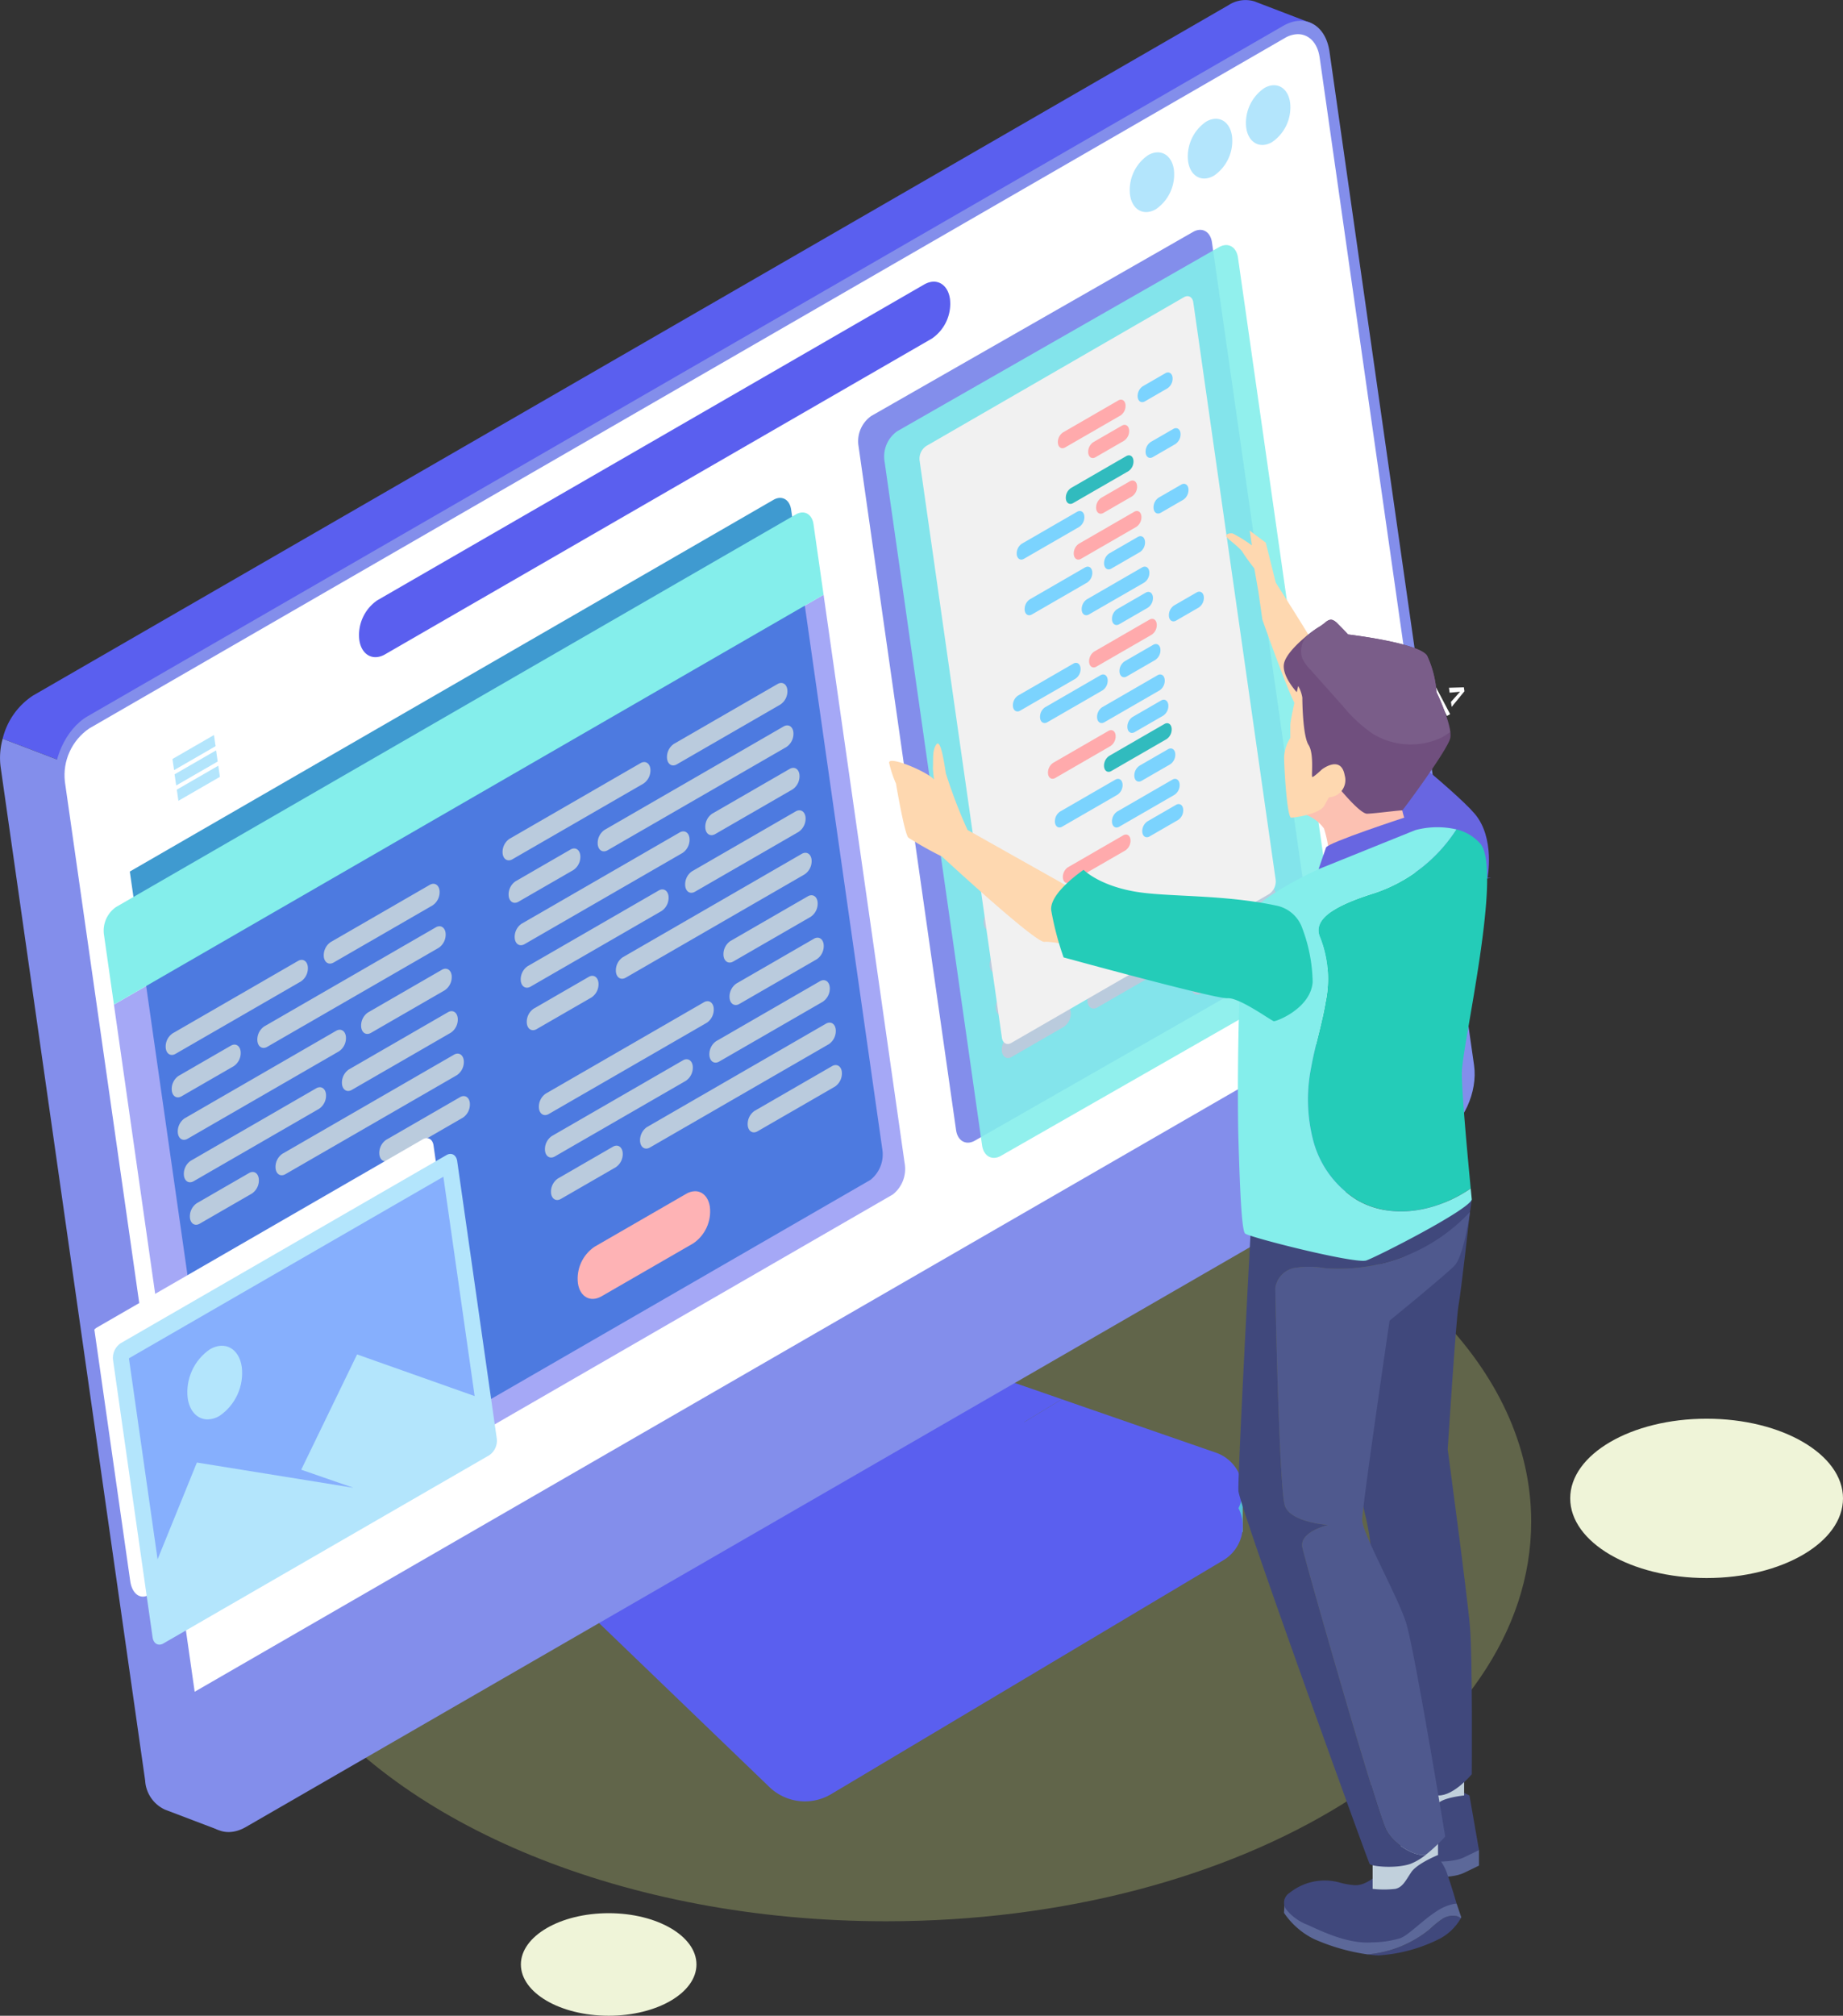 <svg id="img-approval-rate" xmlns="http://www.w3.org/2000/svg" xmlns:xlink="http://www.w3.org/1999/xlink" width="227.622" height="248.895" viewBox="0 0 227.622 248.895">
  <rect x="0" y="0" width="227.622" height="248.895" fill="#333333" stroke="none"/>
  <defs>
    <clipPath id="clip-path">
      <path id="Path_76256" data-name="Path 76256" d="M254.381,9.783l1.611,11.292,14.416,101.059L115.442,211.6,101.026,110.545l-1.61-11.292a6.989,6.989,0,0,1,3.006-6.6L250.093,7.4a3.223,3.223,0,0,1,1.607-.471c1.344,0,2.424,1.059,2.681,2.857" transform="translate(-99.359 -6.926)" fill="#fff"/>
    </clipPath>
    <clipPath id="clip-path-2">
      <path id="Path_76296" data-name="Path 76296" d="M265.67,243.569a4.763,4.763,0,0,1-2.048,4.491L252.288,254.6c-1.371.791-2.676.065-2.917-1.624a4.757,4.757,0,0,1,2.045-4.49l11.334-6.543a2.2,2.2,0,0,1,1.095-.32c.915,0,1.652.717,1.826,1.942" transform="translate(-249.332 -241.627)" fill="#ffaaac"/>
    </clipPath>
    <clipPath id="clip-path-3">
      <path id="Path_76299" data-name="Path 76299" d="M308.308,268.214a6.4,6.4,0,0,0,2.752-6.047c-.324-2.268-2.079-3.251-3.926-2.185a6.407,6.407,0,0,0-2.752,6.042c.236,1.651,1.228,2.62,2.459,2.62a2.943,2.943,0,0,0,1.468-.429m31.513-2.451-14.52-5.143-6.9,14.236,6.427,2.227-19.312-3.113-4.854,11.952-3.54-24.82,38.836-22.423Z" transform="translate(-297.121 -238.68)" fill="none"/>
    </clipPath>
  </defs>
  <g id="Group_44506" data-name="Group 44506" transform="translate(0 0)">
    <path id="Path_76246" data-name="Path 76246" d="M102.52,327.546l15.2,1.088,36.431-44.221,22.411-12.7c25.007,8.322,42.011,24.675,42.011,43.487,0,27.249-35.666,49.338-79.662,49.338-32.323,0-60.149-11.922-72.64-29.054l28.507-16.459Z" transform="translate(-29.461 -127.308)" fill="rgba(203,218,127,0.3)"/>
    <path id="Path_76249" data-name="Path 76249" d="M141.292,305.867l3.25,1.713v-4.963h-3.25Z" transform="translate(8.939 -118.398)" fill="#54bcd8"/>
    <path id="Path_76250" data-name="Path 76250" d="M142.1,307.294l41.368-24.8a1.61,1.61,0,0,1,1.33-.127l15.2,5.266,19.032,6.593a4.919,4.919,0,0,1,.849,8.908l-48.452,28.888a6.322,6.322,0,0,1-7.544-.92l-13.718-13.2-8.376-8.06a1.608,1.608,0,0,1,.311-2.551" transform="translate(-68.853 -110.442)" fill="#5a5fef"/>
    <path id="Path_76251" data-name="Path 76251" d="M178.484,302.588a1.607,1.607,0,0,1,.311-2.551l41.368-24.8a1.608,1.608,0,0,1,1.33-.127l15.2,5.265-49.833,30.27Z" transform="translate(-105.552 -107.603)" fill="#5a5fef"/>
    <path id="Path_76252" data-name="Path 76252" d="M191.125,283.82l19.032,6.593a4.919,4.919,0,0,1,.849,8.908l-48.452,28.888a6.322,6.322,0,0,1-7.544-.92l-13.718-13.2Z" transform="translate(-59.985 -111.044)" fill="#5a5fef"/>
    <path id="Path_76253" data-name="Path 76253" d="M109.033,85.88,256.7.622a3.819,3.819,0,0,1,3.183-.449h0c.07.024.139.051.207.08l6.826,2.617-3.746,6.189,17.1,119.9c.471,3.3-1.328,7.248-4.012,8.8l-19.438,11.222L105.274,91.221a8.86,8.86,0,0,1,3.758-5.341" transform="translate(-104.947 0)" fill="#5a5fef"/>
    <path id="Path_76254" data-name="Path 76254" d="M295.8,207.612l-120.429,69.53-4.5,7.433-6.575-2.5a4.219,4.219,0,0,1-2.451-3.6L143.993,153.307a8.732,8.732,0,0,1,.254-3.458Z" transform="translate(-143.919 -58.628)" fill="#838eeb"/>
    <path id="Path_76255" data-name="Path 76255" d="M98.318,90.1,245.99,4.841c2.685-1.55,5.25-.122,5.72,3.178l17.855,125.162c.471,3.3-1.328,7.248-4.012,8.8L117.881,227.238c-2.685,1.55-5.25.122-5.721-3.179L94.306,98.9c-.471-3.3,1.328-7.248,4.012-8.8" transform="translate(-87.51 -1.649)" fill="#838eeb"/>
  </g>
  <g id="Group_44494" data-name="Group 44494" transform="translate(7.96 4.216)" clip-path="url(#clip-path)">
    <rect id="Rectangle_11019" data-name="Rectangle 11019" width="261.359" height="247.739" transform="matrix(-0.473, -0.881, 0.881, -0.473, 37.98, 276.047)" fill="#fff"/>
  </g>
  <g id="Group_44508" data-name="Group 44508" transform="translate(8 -1)">
    <path id="Path_76261" data-name="Path 76261" d="M367.953,150.734l.2,1.375-5.126,2.96-.2-1.376Z" transform="translate(-349.527 -58.975)" fill="#b3e5fc"/>
    <path id="Path_76262" data-name="Path 76262" d="M367.7,155.219l-5.126,2.959-.2-1.375,5.126-2.959Z" transform="translate(-348.813 -60.191)" fill="#b3e5fc"/>
    <path id="Path_76263" data-name="Path 76263" d="M367.261,158.328l-5.126,2.959-.2-1.375,5.126-2.959Z" transform="translate(-348.1 -61.407)" fill="#b3e5fc"/>
    <path id="Path_76264" data-name="Path 76264" d="M307,102.872c1.026-.592,2-.046,2.178,1.217l1.242,8.708L320.429,183a4.021,4.021,0,0,1-1.456,3.842L239.5,232.725l-12-83.954Z" transform="translate(-219.467 -40.155)" fill="#3f9ad0"/>
    <path id="Path_76265" data-name="Path 76265" d="M310.591,122.286l10.014,70.2a4.021,4.021,0,0,1-1.456,3.842l-83.943,48.464c-1.021.59-2.028-.174-2.247-1.7l-10.014-70.2Z" transform="translate(-216.874 -47.844)" fill="#5a5fef" opacity="0.54"/>
    <path id="Path_76266" data-name="Path 76266" d="M241.02,154.293l83.942-48.464c1.026-.592,2-.047,2.177,1.217l1.242,8.708-87.645,50.6-1.242-8.708a3.554,3.554,0,0,1,1.526-3.355" transform="translate(-234.664 -41.312)" fill="#84eeeb"/>
    <g id="Group_44511" data-name="Group 44511">
      <path id="Path_76267" data-name="Path 76267" d="M260.821,142.828l-12.8,7.391c-.566.327-1.1.024-1.2-.674a1.959,1.959,0,0,1,.841-1.853l12.8-7.391c.566-.327,1.106-.026,1.206.671a1.968,1.968,0,0,1-.846,1.855" transform="translate(-172.431 -54.841)" fill="#bacbdd"/>
      <path id="Path_76268" data-name="Path 76268" d="M275.453,165.69l16.185-9.344c.566-.327,1.107-.026,1.206.671a1.969,1.969,0,0,1-.846,1.855l-16.185,9.344c-.566.328-1.106.026-1.206-.671a1.969,1.969,0,0,1,.846-1.855" transform="translate(-220.525 -61.118)" fill="#bacbdd"/>
      <path id="Path_76269" data-name="Path 76269" d="M268.9,151.44,246.8,164.2c-.566.327-1.106.026-1.206-.671a1.966,1.966,0,0,1,.846-1.855l22.1-12.762c.566-.327,1.106-.026,1.206.671a1.968,1.968,0,0,1-.846,1.855" transform="translate(-179.763 -58.21)" fill="#bacbdd"/>
      <path id="Path_76270" data-name="Path 76270" d="M289.668,177.79l6.788-3.919c.566-.327,1.1-.024,1.2.674a1.961,1.961,0,0,1-.841,1.853l-6.788,3.919c-.566.327-1.106.026-1.206-.671a1.968,1.968,0,0,1,.846-1.855" transform="translate(-233.992 -67.975)" fill="#bacbdd"/>
      <path id="Path_76271" data-name="Path 76271" d="M255.125,160.052l-9.559,5.519c-.566.326-1.106.026-1.206-.671a1.966,1.966,0,0,1,.846-1.855l9.559-5.519c.566-.327,1.106-.026,1.206.671a1.968,1.968,0,0,1-.846,1.855" transform="translate(-165.239 -61.58)" fill="#bacbdd"/>
      <path id="Path_76272" data-name="Path 76272" d="M267.515,181.676l19.521-11.271c.566-.326,1.107-.026,1.206.671a1.966,1.966,0,0,1-.846,1.855L267.876,184.2c-.566.327-1.106.026-1.206-.671a1.968,1.968,0,0,1,.846-1.855" transform="translate(-211.091 -66.619)" fill="#bacbdd"/>
      <path id="Path_76273" data-name="Path 76273" d="M257.136,168.665l-12.8,7.391c-.566.327-1.1.024-1.2-.674a1.961,1.961,0,0,1,.841-1.853l12.8-7.391c.566-.327,1.106-.026,1.206.671a1.968,1.968,0,0,1-.846,1.855" transform="translate(-166.502 -64.95)" fill="#bacbdd"/>
      <path id="Path_76274" data-name="Path 76274" d="M271.768,191.526l16.185-9.344c.566-.327,1.107-.026,1.206.671a1.968,1.968,0,0,1-.846,1.855l-16.185,9.344c-.566.327-1.106.026-1.206-.671a1.968,1.968,0,0,1,.846-1.855" transform="translate(-214.597 -71.227)" fill="#bacbdd"/>
      <path id="Path_76275" data-name="Path 76275" d="M265.215,177.277l-22.1,12.762c-.566.327-1.106.026-1.206-.671a1.967,1.967,0,0,1,.846-1.855l22.1-12.762c.566-.327,1.106-.026,1.206.671a1.968,1.968,0,0,1-.846,1.855" transform="translate(-173.833 -68.319)" fill="#bacbdd"/>
      <path id="Path_76276" data-name="Path 76276" d="M285.982,203.626l6.788-3.919c.566-.327,1.1-.024,1.2.674a1.961,1.961,0,0,1-.841,1.853l-6.788,3.919c-.566.327-1.106.026-1.206-.671a1.968,1.968,0,0,1,.846-1.855" transform="translate(-228.063 -78.083)" fill="#bacbdd"/>
      <path id="Path_76277" data-name="Path 76277" d="M251.44,185.889l-9.559,5.519c-.566.326-1.106.026-1.206-.671a1.966,1.966,0,0,1,.846-1.855l9.559-5.519c.566-.327,1.106-.026,1.206.671a1.968,1.968,0,0,1-.846,1.855" transform="translate(-159.311 -71.688)" fill="#bacbdd"/>
      <path id="Path_76278" data-name="Path 76278" d="M250.211,194.5l-9.559,5.519c-.566.326-1.106.026-1.206-.671a1.967,1.967,0,0,1,.846-1.855l9.559-5.519c.566-.327,1.106-.026,1.206.671a1.968,1.968,0,0,1-.846,1.855" transform="translate(-157.333 -75.058)" fill="#bacbdd"/>
      <path id="Path_76279" data-name="Path 76279" d="M262.6,216.125l19.521-11.271c.566-.326,1.107-.026,1.206.671a1.967,1.967,0,0,1-.846,1.856l-19.521,11.27c-.566.327-1.106.026-1.206-.671a1.968,1.968,0,0,1,.846-1.855" transform="translate(-203.186 -80.097)" fill="#bacbdd"/>
      <path id="Path_76280" data-name="Path 76280" d="M252.222,203.113l-12.8,7.391c-.566.327-1.1.024-1.2-.674a1.961,1.961,0,0,1,.841-1.853l12.8-7.391c.566-.327,1.106-.026,1.206.671a1.968,1.968,0,0,1-.846,1.855" transform="translate(-158.597 -78.427)" fill="#bacbdd"/>
      <path id="Path_76281" data-name="Path 76281" d="M266.854,225.975l16.185-9.344c.566-.327,1.107-.026,1.206.671a1.968,1.968,0,0,1-.846,1.855L267.215,228.5c-.566.327-1.106.026-1.206-.671a1.968,1.968,0,0,1,.846-1.855" transform="translate(-206.691 -84.705)" fill="#bacbdd"/>
      <path id="Path_76282" data-name="Path 76282" d="M237.835,221.961l22.1-12.762c.566-.326,1.106-.026,1.206.671a1.967,1.967,0,0,1-.846,1.855l-22.1,12.762c-.566.327-1.106.026-1.206-.671a1.968,1.968,0,0,1,.846-1.855" transform="translate(-165.927 -81.797)" fill="#bacbdd"/>
      <path id="Path_76283" data-name="Path 76283" d="M281.068,238.075l6.788-3.919c.566-.327,1.1-.023,1.2.674a1.961,1.961,0,0,1-.841,1.853l-6.788,3.919c-.566.327-1.106.026-1.206-.671a1.968,1.968,0,0,1,.846-1.855" transform="translate(-220.157 -91.562)" fill="#bacbdd"/>
      <path id="Path_76284" data-name="Path 76284" d="M236.607,223.329l9.559-5.519c.566-.326,1.107-.026,1.206.671a1.967,1.967,0,0,1-.846,1.855l-9.559,5.519c-.566.327-1.106.026-1.206-.671a1.968,1.968,0,0,1,.846-1.855" transform="translate(-151.405 -85.167)" fill="#bacbdd"/>
      <path id="Path_76285" data-name="Path 76285" d="M330.817,183.567l-12.231,7.062c-.566.327-1.107.026-1.206-.671a1.968,1.968,0,0,1,.845-1.856l12.232-7.062c.566-.327,1.106-.026,1.206.671a1.968,1.968,0,0,1-.846,1.855" transform="translate(-285.381 -70.78)" fill="#bacbdd"/>
      <path id="Path_76286" data-name="Path 76286" d="M344.947,205.414l15.492-8.943c.565-.327,1.106-.026,1.206.671A1.967,1.967,0,0,1,360.8,199l-15.492,8.944c-.566.328-1.1.024-1.2-.673a1.962,1.962,0,0,1,.841-1.854" transform="translate(-331.633 -76.817)" fill="#bacbdd"/>
      <path id="Path_76287" data-name="Path 76287" d="M338.538,192.179l-21.182,12.229c-.566.327-1.106.026-1.206-.671a1.967,1.967,0,0,1,.846-1.855l21.182-12.229c.566-.327,1.106-.026,1.206.671a1.968,1.968,0,0,1-.846,1.855" transform="translate(-292.354 -74.149)" fill="#bacbdd"/>
      <path id="Path_76288" data-name="Path 76288" d="M358.576,217.381l6.452-3.725c.566-.327,1.1-.024,1.2.674a1.96,1.96,0,0,1-.841,1.853l-6.452,3.725c-.566.327-1.1.024-1.2-.674a1.961,1.961,0,0,1,.841-1.853" transform="translate(-344.514 -83.541)" fill="#bacbdd"/>
      <path id="Path_76289" data-name="Path 76289" d="M325.241,200.791l-9.112,5.261c-.57.329-1.106.026-1.206-.671a1.961,1.961,0,0,1,.846-1.855l9.112-5.261c.566-.327,1.106-.026,1.206.671a1.968,1.968,0,0,1-.846,1.855" transform="translate(-278.309 -77.519)" fill="#bacbdd"/>
      <path id="Path_76290" data-name="Path 76290" d="M337.219,221.448l18.7-10.8c.566-.327,1.106-.026,1.206.671a1.968,1.968,0,0,1-.846,1.856l-18.7,10.8c-.566.327-1.1.024-1.2-.674a1.961,1.961,0,0,1,.841-1.853" transform="translate(-322.409 -82.366)" fill="#bacbdd"/>
      <path id="Path_76291" data-name="Path 76291" d="M327.131,209.4,314.9,216.465c-.566.327-1.106.026-1.205-.671a1.968,1.968,0,0,1,.845-1.856l12.232-7.062c.566-.327,1.106-.026,1.206.671a1.968,1.968,0,0,1-.846,1.855" transform="translate(-279.451 -80.888)" fill="#bacbdd"/>
      <path id="Path_76292" data-name="Path 76292" d="M341.263,231.251l15.492-8.944c.566-.327,1.106-.026,1.205.671a1.967,1.967,0,0,1-.845,1.855l-15.491,8.944c-.566.327-1.1.024-1.2-.674a1.961,1.961,0,0,1,.841-1.853" transform="translate(-325.705 -86.926)" fill="#bacbdd"/>
      <path id="Path_76293" data-name="Path 76293" d="M313.31,227.717l21.182-12.229c.565-.327,1.106-.026,1.206.671a1.967,1.967,0,0,1-.846,1.855l-21.182,12.229c-.566.327-1.106.026-1.206-.671a1.968,1.968,0,0,1,.846-1.855" transform="translate(-286.424 -84.258)" fill="#bacbdd"/>
      <path id="Path_76294" data-name="Path 76294" d="M354.889,243.217l6.452-3.725c.566-.327,1.1-.024,1.2.674a1.962,1.962,0,0,1-.841,1.853l-6.452,3.725c-.566.327-1.1.024-1.2-.674a1.961,1.961,0,0,1,.841-1.853" transform="translate(-338.583 -93.649)" fill="#bacbdd"/>
      <path id="Path_76295" data-name="Path 76295" d="M312.083,229.361l9.112-5.261c.566-.327,1.107-.026,1.206.671a1.967,1.967,0,0,1-.846,1.855l-9.112,5.261c-.57.329-1.106.026-1.206-.671a1.961,1.961,0,0,1,.846-1.855" transform="translate(-272.379 -87.627)" fill="#bacbdd"/>
    </g>
  </g>
  <path id="Path_76260" data-name="Path 76260" d="M202.9,96.473l67.528-38.988c1.5-.866,2.926-.072,3.19,1.776a5.2,5.2,0,0,1-2.237,4.9l-67.528,38.988c-1.5.863-2.921.069-3.184-1.773a5.2,5.2,0,0,1,2.232-4.905" transform="translate(-156.292 -22.354)" fill="#5a5fef"/>
  <path id="Path_76257" data-name="Path 76257" d="M133.884,17.637c1.5-.866,2.921-.069,3.185,1.778a5.188,5.188,0,0,1-2.232,4.9c-1.5.863-2.921.069-3.184-1.773a5.2,5.2,0,0,1,2.232-4.905" transform="translate(22.265 -6.764)" fill="#b3e5fc"/>
  <path id="Path_76258" data-name="Path 76258" d="M145.673,24.442c1.5-.863,2.921-.069,3.185,1.778a5.2,5.2,0,0,1-2.232,4.9c-1.5.866-2.926.071-3.189-1.77a5.2,5.2,0,0,1,2.236-4.908" transform="translate(3.301 -9.426)" fill="#b3e5fc"/>
  <path id="Path_76259" data-name="Path 76259" d="M157.461,31.251c1.5-.863,2.921-.069,3.185,1.778a5.2,5.2,0,0,1-2.232,4.9c-1.5.863-2.921.069-3.184-1.773a5.2,5.2,0,0,1,2.232-4.905" transform="translate(-15.665 -12.09)" fill="#b3e5fc"/>
  <g id="Group_44498" data-name="Group 44498" transform="translate(71.336 147.091)" clip-path="url(#clip-path-2)">
    <rect id="Rectangle_11021" data-name="Rectangle 11021" width="20.735" height="21.59" transform="translate(4.891 21.483) rotate(-123.429)" fill="#feb3b5"/>
  </g>
  <g id="Group_44509" data-name="Group 44509" transform="translate(0 0)">
    <path id="Path_76297" data-name="Path 76297" d="M302.278,285.567l-4.433-31.074a1.564,1.564,0,0,1,.32-.257L338.4,231.006c.628-.363,1.223-.026,1.333.741l4.639,32.518-39.846,23.005c-1.021.59-2.028-.174-2.247-1.7" transform="translate(-286.191 -90.324)" fill="#fff"/>
    <path id="Path_76298" data-name="Path 76298" d="M293.559,257.435l40.235-23.229c.628-.363,1.223-.026,1.333.742l4.888,34.262a2.175,2.175,0,0,1-.934,2.056L298.846,294.5c-.628.363-1.228.029-1.339-.745l-4.888-34.263a2.181,2.181,0,0,1,.939-2.053" transform="translate(-278.66 -91.576)" fill="#b3e5fc"/>
  </g>
  <g id="Group_44502" data-name="Group 44502" transform="translate(15.921 145.297)" clip-path="url(#clip-path-3)">
    <rect id="Rectangle_11023" data-name="Rectangle 11023" width="57.802" height="54.815" transform="matrix(-0.297, -0.955, 0.955, -0.297, 3.774, 59.364)" fill="#86affd"/>
  </g>
  <g id="Group_44507" data-name="Group 44507" transform="translate(0 0)">
    <path id="Path_76300" data-name="Path 76300" d="M139.313,69.581l39.7-22.7c1.1-.636,2.143-.055,2.336,1.3l12.069,84.607a3.8,3.8,0,0,1-1.639,3.589l-39.7,22.7c-1.1.632-2.143.055-2.336-1.295L137.675,73.176a3.807,3.807,0,0,1,1.638-3.6" transform="translate(-31.662 -18.243)" fill="#838eeb"/>
    <path id="Path_76301" data-name="Path 76301" d="M134.038,72.667l39.7-22.7c1.1-.636,2.143-.055,2.336,1.3l12.069,84.607a3.8,3.8,0,0,1-1.639,3.589l-39.7,22.7c-1.1.632-2.143.055-2.336-1.294L132.4,76.262a3.807,3.807,0,0,1,1.638-3.6" transform="translate(-23.175 -19.45)" fill="#84eeeb" opacity="0.89"/>
    <path id="Path_76302" data-name="Path 76302" d="M152.952,148.11l-12.231,7.062c-.566.327-1.106.026-1.206-.671a1.968,1.968,0,0,1,.845-1.856l12.232-7.062c.567-.327,1.107-.026,1.207.671a1.968,1.968,0,0,1-.846,1.855" transform="translate(0.759 -56.907)" fill="#bacbdd"/>
    <path id="Path_76303" data-name="Path 76303" d="M167.083,169.958l15.492-8.944c.566-.327,1.106-.026,1.206.671a1.968,1.968,0,0,1-.846,1.855l-15.492,8.944c-.566.327-1.1.024-1.2-.674a1.961,1.961,0,0,1,.841-1.853" transform="translate(-45.494 -62.945)" fill="#bacbdd"/>
    <path id="Path_76304" data-name="Path 76304" d="M160.674,156.722l-21.182,12.23c-.566.326-1.106.026-1.206-.671a1.966,1.966,0,0,1,.846-1.855L160.314,154.2c.566-.328,1.106-.026,1.206.671a1.966,1.966,0,0,1-.846,1.855" transform="translate(-6.215 -60.277)" fill="#bacbdd"/>
    <path id="Path_76305" data-name="Path 76305" d="M180.712,181.924l6.452-3.725c.566-.327,1.1-.024,1.2.674a1.959,1.959,0,0,1-.841,1.853l-6.452,3.725c-.566.327-1.1.024-1.2-.674a1.961,1.961,0,0,1,.841-1.853" transform="translate(-58.375 -69.669)" fill="#bacbdd"/>
    <path id="Path_76306" data-name="Path 76306" d="M147.376,165.335l-9.111,5.261c-.571.329-1.106.026-1.206-.671a1.961,1.961,0,0,1,.845-1.855l9.112-5.261c.566-.327,1.106-.026,1.206.671a1.968,1.968,0,0,1-.846,1.855" transform="translate(7.831 -63.647)" fill="#bacbdd"/>
    <path id="Path_76307" data-name="Path 76307" d="M159.355,185.992l18.7-10.8c.566-.326,1.106-.026,1.206.671a1.968,1.968,0,0,1-.846,1.856l-18.7,10.8c-.566.327-1.1.024-1.2-.674a1.961,1.961,0,0,1,.841-1.853" transform="translate(-36.27 -68.493)" fill="#bacbdd"/>
    <path id="Path_76308" data-name="Path 76308" d="M149.267,173.947l-12.232,7.061c-.566.327-1.106.026-1.205-.671a1.968,1.968,0,0,1,.845-1.856l12.232-7.062c.566-.327,1.106-.026,1.206.671a1.968,1.968,0,0,1-.846,1.855" transform="translate(6.688 -67.016)" fill="#bacbdd"/>
    <path id="Path_76309" data-name="Path 76309" d="M163.4,195.795l15.492-8.944c.566-.327,1.106-.026,1.205.671a1.967,1.967,0,0,1-.845,1.855l-15.492,8.944c-.566.327-1.1.024-1.2-.674a1.961,1.961,0,0,1,.841-1.853" transform="translate(-39.565 -73.053)" fill="#bacbdd"/>
    <path id="Path_76310" data-name="Path 76310" d="M135.446,192.261l21.182-12.229c.566-.327,1.106-.026,1.206.671a1.967,1.967,0,0,1-.846,1.855l-21.182,12.229c-.566.327-1.106.026-1.206-.671a1.968,1.968,0,0,1,.846-1.855" transform="translate(-0.285 -70.386)" fill="#bacbdd"/>
    <path id="Path_76311" data-name="Path 76311" d="M177.025,207.761l6.452-3.725c.566-.327,1.1-.024,1.2.674a1.962,1.962,0,0,1-.841,1.853l-6.452,3.725c-.566.327-1.1.024-1.2-.674a1.961,1.961,0,0,1,.841-1.853" transform="translate(-52.444 -79.777)" fill="#bacbdd"/>
    <path id="Path_76312" data-name="Path 76312" d="M134.219,193.9l9.112-5.261c.566-.327,1.107-.026,1.206.671a1.967,1.967,0,0,1-.846,1.855l-9.112,5.261c-.57.329-1.106.026-1.206-.671a1.961,1.961,0,0,1,.846-1.855" transform="translate(13.76 -73.755)" fill="#bacbdd"/>
    <g id="Group_44510" data-name="Group 44510" transform="translate(-48.227 33.121)">
      <path id="Path_76316" data-name="Path 76316" d="M56.19,24.173,88.025,5.793c.546-.315,1.063-.027,1.158.645L99.351,77.71a1.89,1.89,0,0,1-.813,1.783L66.7,97.873c-.543.314-1.063.024-1.158-.645L55.378,25.957a1.888,1.888,0,0,1,.812-1.783" transform="translate(106.425 -2.216)" fill="#f1f1f1"/>
      <path id="Path_76317" data-name="Path 76317" d="M91.955,39.906l-6.829,3.943c-.418.241-.816.019-.889-.495a1.444,1.444,0,0,1,.624-1.365l6.829-3.943c.418-.241.812-.021.886.493a1.446,1.446,0,0,1-.62,1.367" transform="translate(95.634 -14.847)" fill="#31bbbe"/>
      <path id="Path_76319" data-name="Path 76319" d="M77.108,96.322l6.829-3.943c.418-.241.813-.017.886.5a1.446,1.446,0,0,1-.62,1.367l-6.829,3.943c-.418.241-.816.019-.889-.495a1.45,1.45,0,0,1,.623-1.368" transform="translate(108.105 -36.105)" fill="#31bbbe"/>
      <path id="Path_76320" data-name="Path 76320" d="M79.974,23.1l-2.79,1.611c-.415.239-.812.021-.886-.493a1.451,1.451,0,0,1,.62-1.367l2.79-1.611c.418-.241.816-.019.889.495a1.444,1.444,0,0,1-.624,1.365" transform="translate(112.444 -8.274)" fill="#7bd3fe"/>
      <path id="Path_76323" data-name="Path 76323" d="M78.365,34.4l-2.79,1.611c-.415.239-.813.018-.886-.5a1.444,1.444,0,0,1,.621-1.363l2.79-1.611c.418-.241.816-.023.889.491a1.45,1.45,0,0,1-.623,1.368" transform="translate(115.034 -12.691)" fill="#7bd3fe"/>
      <path id="Path_76324" data-name="Path 76324" d="M101.914,51.2,95.088,55.14c-.418.241-.816.019-.889-.495a1.452,1.452,0,0,1,.623-1.368l6.826-3.941c.418-.241.816-.019.889.495a1.45,1.45,0,0,1-.623,1.368" transform="translate(79.608 -19.264)" fill="#7bd3fe"/>
      <path id="Path_76325" data-name="Path 76325" d="M76.754,45.688,73.964,47.3c-.415.239-.813.018-.886-.5a1.444,1.444,0,0,1,.621-1.363l2.79-1.611c.418-.241.816-.023.889.491a1.45,1.45,0,0,1-.623,1.368" transform="translate(117.626 -17.109)" fill="#7bd3fe"/>
      <path id="Path_76327" data-name="Path 76327" d="M86.936,54.948a1.447,1.447,0,0,1-.62,1.367l-3.531,2.039c-.418.24-.816.018-.889-.5a1.453,1.453,0,0,1,.623-1.368l3.531-2.038c.418-.241.813-.018.886.5" transform="translate(102.699 -21.266)" fill="#7bd3fe"/>
      <path id="Path_76328" data-name="Path 76328" d="M100.3,62.491l-6.826,3.941c-.418.241-.816.019-.889-.495a1.451,1.451,0,0,1,.623-1.368l6.826-3.941c.418-.241.816-.019.889.495a1.45,1.45,0,0,1-.623,1.368" transform="translate(82.2 -23.682)" fill="#7bd3fe"/>
      <path id="Path_76329" data-name="Path 76329" d="M81.014,65.935a1.45,1.45,0,0,1,.623-1.368l6.829-3.943c.418-.241.813-.017.886.5a1.444,1.444,0,0,1-.62,1.367L81.9,66.43c-.418.241-.816.019-.889-.495" transform="translate(100.818 -23.681)" fill="#7bd3fe"/>
      <path id="Path_76330" data-name="Path 76330" d="M80.906,67.782l3.531-2.039c.417-.24.813-.017.886.5A1.44,1.44,0,0,1,84.7,67.6l-3.53,2.039c-.418.241-.816.023-.889-.491a1.45,1.45,0,0,1,.623-1.368" transform="translate(105.292 -25.684)" fill="#7bd3fe"/>
      <path id="Path_76331" data-name="Path 76331" d="M69.957,68.679a1.45,1.45,0,0,1,.62-1.367l2.79-1.611c.418-.241.816-.019.889.495a1.445,1.445,0,0,1-.624,1.365l-2.79,1.611c-.415.239-.813.021-.886-.493" transform="translate(122.646 -25.667)" fill="#7bd3fe"/>
      <path id="Path_76332" data-name="Path 76332" d="M95.594,84.084l6.829-3.943c.418-.241.813-.017.886.5A1.44,1.44,0,0,1,102.688,82l-6.829,3.943c-.418.241-.816.023-.889-.491a1.45,1.45,0,0,1,.623-1.368" transform="translate(78.366 -31.317)" fill="#7bd3fe"/>
      <path id="Path_76333" data-name="Path 76333" d="M83.2,78.189l-3.531,2.039c-.418.24-.816.019-.889-.5a1.446,1.446,0,0,1,.624-1.364l3.531-2.039c.418-.241.812-.021.886.493a1.446,1.446,0,0,1-.62,1.367" transform="translate(107.718 -29.825)" fill="#7bd3fe"/>
      <path id="Path_76334" data-name="Path 76334" d="M90.091,86.446,96.917,82.5c.418-.241.816-.023.889.491a1.45,1.45,0,0,1-.623,1.368l-6.826,3.941c-.418.241-.816.019-.889-.495a1.444,1.444,0,0,1,.624-1.365" transform="translate(87.219 -32.241)" fill="#7bd3fe"/>
      <path id="Path_76335" data-name="Path 76335" d="M77.894,87.81a1.445,1.445,0,0,1,.624-1.365L85.347,82.5c.418-.241.813-.021.886.492a1.445,1.445,0,0,1-.62,1.367l-6.829,3.943c-.418.241-.816.019-.889-.495" transform="translate(105.837 -32.241)" fill="#7bd3fe"/>
      <path id="Path_76336" data-name="Path 76336" d="M77.165,91.022a1.45,1.45,0,0,1,.623-1.368l3.531-2.038c.418-.241.813-.018.886.5a1.448,1.448,0,0,1-.62,1.367l-3.531,2.038c-.418.241-.816.019-.889-.495" transform="translate(110.31 -34.241)" fill="#7bd3fe"/>
      <path id="Path_76337" data-name="Path 76337" d="M76.378,99.536,79.909,97.5c.418-.24.813-.017.886.5a1.441,1.441,0,0,1-.621,1.362L76.643,101.4c-.418.241-.816.023-.889-.491a1.45,1.45,0,0,1,.623-1.368" transform="translate(112.578 -38.108)" fill="#7bd3fe"/>
      <path id="Path_76338" data-name="Path 76338" d="M87.069,107.614l6.827-3.941c.418-.241.815-.019.889.495a1.445,1.445,0,0,1-.624,1.365l-6.826,3.941c-.418.241-.816.023-.889-.491a1.45,1.45,0,0,1,.623-1.368" transform="translate(92.079 -40.524)" fill="#7bd3fe"/>
      <path id="Path_76339" data-name="Path 76339" d="M75.5,107.614l6.829-3.943c.418-.241.813-.017.886.5a1.446,1.446,0,0,1-.62,1.367l-6.829,3.943c-.418.241-.816.019-.889-.495a1.45,1.45,0,0,1,.623-1.368" transform="translate(110.695 -40.523)" fill="#7bd3fe"/>
      <path id="Path_76340" data-name="Path 76340" d="M74.769,110.827l3.531-2.039c.418-.24.812-.021.886.493a1.447,1.447,0,0,1-.62,1.367l-3.531,2.039c-.418.241-.816.019-.889-.495a1.444,1.444,0,0,1,.624-1.365" transform="translate(115.168 -42.525)" fill="#7bd3fe"/>
      <path id="Path_76341" data-name="Path 76341" d="M93.564,28.614l-6.829,3.943c-.418.241-.816.023-.889-.491A1.45,1.45,0,0,1,86.47,30.7L93.3,26.755c.418-.241.813-.017.886.5a1.44,1.44,0,0,1-.621,1.363" transform="translate(93.044 -10.43)" fill="#ffaaac"/>
      <path id="Path_76342" data-name="Path 76342" d="M89.536,33.733l-3.531,2.039c-.418.241-.816.019-.889-.5a1.446,1.446,0,0,1,.624-1.364l3.531-2.039c.418-.241.813-.021.886.493a1.445,1.445,0,0,1-.62,1.367" transform="translate(97.518 -12.432)" fill="#ffaaac"/>
      <path id="Path_76343" data-name="Path 76343" d="M87.925,45.023l-3.53,2.039c-.418.24-.816.019-.889-.5a1.453,1.453,0,0,1,.623-1.368l3.531-2.038c.417-.241.813-.018.886.5a1.445,1.445,0,0,1-.621,1.367" transform="translate(100.108 -16.848)" fill="#ffaaac"/>
      <path id="Path_76344" data-name="Path 76344" d="M90.344,51.2l-6.829,3.943c-.418.241-.816.019-.889-.495a1.444,1.444,0,0,1,.624-1.365l6.829-3.943c.418-.241.812-.021.886.493a1.446,1.446,0,0,1-.62,1.367" transform="translate(98.226 -19.265)" fill="#ffaaac"/>
      <path id="Path_76345" data-name="Path 76345" d="M79.5,76.522a1.451,1.451,0,0,1,.623-1.368l6.829-3.943c.418-.241.813-.017.886.5a1.439,1.439,0,0,1-.621,1.363l-6.829,3.943c-.418.241-.815.023-.889-.491" transform="translate(103.247 -27.823)" fill="#ffaaac"/>
      <path id="Path_76346" data-name="Path 76346" d="M88.48,97.732l6.826-3.941c.418-.241.816-.019.889.495a1.452,1.452,0,0,1-.623,1.368L88.746,99.6c-.418.241-.816.019-.889-.495a1.45,1.45,0,0,1,.623-1.368" transform="translate(89.811 -36.658)" fill="#ffaaac"/>
      <path id="Path_76347" data-name="Path 76347" d="M85.461,118.906l6.826-3.941c.418-.241.816-.023.889.491a1.45,1.45,0,0,1-.623,1.368l-6.826,3.941c-.418.241-.816.019-.889-.495a1.444,1.444,0,0,1,.624-1.365" transform="translate(94.667 -44.941)" fill="#ffaaac"/>
    </g>
    <path id="Path_76348" data-name="Path 76348" d="M96.4,140.079l-.087-.611,1.844-.052.069.488-1.577,1.927-.088-.615,1.125-1.26Z" transform="translate(82.641 -54.546)" fill="#fff"/>
    <path id="Path_76349" data-name="Path 76349" d="M99.6,139.422l1.739,3.306-.392.226-1.739-3.306Z" transform="translate(77.76 -54.549)" fill="#fff"/>
    <path id="Path_76350" data-name="Path 76350" d="M104.155,141.594l.085.6-1.18,1.3,1.345-.145.086.6-1.9.083-.069-.487Z" transform="translate(72.59 -55.399)" fill="#fff"/>
    <path id="Path_76351" data-name="Path 76351" d="M109.581,165.616s.963-4.935-1.589-7.926-13.281-11.448-13.281-11.448l-3.848,9.687,11.673,10.8,7.505-1.115" transform="translate(74.138 -57.217)" fill="#6866e1"/>
    <path id="Path_76352" data-name="Path 76352" d="M127.265,107.983a17.593,17.593,0,0,1,2.349,1.462l-.259-1.818,1.984,1.485,1.232,4.937s4.2,6.57,4.872,7.878a.743.743,0,0,1,.089.215l-.159,8.6a4.081,4.081,0,0,1-2.2-1.353c-.794-.92-4.255-10.773-4.255-10.773l-.494-3.465-.5-2.85s-1.026-1.314-1.428-1.983-2.066-1.776-2.066-2.017.429-.4.83-.321" transform="translate(24.993 -42.109)" fill="#fed8b0"/>
    <path id="Path_76353" data-name="Path 76353" d="M95,375.05s3.785.479,5.619-.41l1.835-.889v-1.915l-2.188-5.334-6.911,1.436Z" transform="translate(80.211 -143.394)" fill="#5c6899"/>
    <path id="Path_76354" data-name="Path 76354" d="M95,371.905s3.785.479,5.619-.41l1.835-.889-1.178-6.748-1.01-.5-6.911,1.436Z" transform="translate(80.211 -142.163)" fill="#40487c"/>
    <path id="Path_76355" data-name="Path 76355" d="M101.986,359.09v3.1s-2.61.251-3.225,1a20.462,20.462,0,0,1-2.12,1.983l-.273-3.83Z" transform="translate(78.843 -140.493)" fill="#c1d0dc"/>
    <path id="Path_76356" data-name="Path 76356" d="M106.2,389a2.411,2.411,0,0,1,1.827-.383,1.45,1.45,0,0,1,.512.264,6.514,6.514,0,0,1-2.565,2.509,19.5,19.5,0,0,1-7.623,2.084,10.247,10.247,0,0,1-1.315-.129,14.041,14.041,0,0,0,7.685-3.126A12.26,12.26,0,0,1,106.2,389" transform="translate(71.882 -152.025)" fill="#40487c"/>
    <path id="Path_76357" data-name="Path 76357" d="M96.948,386.872l.11-1.732,21.205.572.581,1.709s-.021.051-.055.123a1.455,1.455,0,0,0-.512-.264,2.411,2.411,0,0,0-1.827.384,12.216,12.216,0,0,0-1.479,1.218,14.036,14.036,0,0,1-7.685,3.126,25.029,25.029,0,0,1-6.637-1.9,9.568,9.568,0,0,1-3.7-3.236" transform="translate(61.631 -150.685)" fill="#5c6899"/>
    <path id="Path_76358" data-name="Path 76358" d="M119.218,382.239a6.03,6.03,0,0,0-2.587,1.051c-1.536.987-3.346,2.852-4.333,3.236a12.405,12.405,0,0,1-3.5.523c-2.713.2-5.55-1.03-7.959-2.156a6.206,6.206,0,0,1-2.712-1.978,1.437,1.437,0,0,1,.463-1.977,6.939,6.939,0,0,1,6.084-1.305,9.605,9.605,0,0,0,2.019.358c1.35.02,2.465-1.053,3.459-1.855l6.477-1.871a5.913,5.913,0,0,1,1.426,2.31c.548,1.535,1.161,3.665,1.161,3.665" transform="translate(60.676 -147.213)" fill="#40487c"/>
    <path id="Path_76359" data-name="Path 76359" d="M109.742,372.682v2.18s-2.583,1.034-3.309,2.128-1.068,1.846-1.957,2.051a12.15,12.15,0,0,1-2.81,0v-4.513Z" transform="translate(67.862 -145.811)" fill="#c1d0dc"/>
    <path id="Path_76360" data-name="Path 76360" d="M109.544,245.821s-1.113,9.938-1.42,11.579-1.334,17.746-1.334,17.746,2.431,18.053,2.754,21.951.221,18.155.221,18.155-2.208,2.675-4.13,2.619-4.179-1.9-4.179-1.9-4.023-26.363-4.217-29.183-2.45-10.41-2.45-10.41l1.026-21.233Z" transform="translate(72.01 -96.177)" fill="#40487c"/>
    <path id="Path_76361" data-name="Path 76361" d="M96.357,246.762l27.285-3.488s-.082.651-.221,1.55a22.145,22.145,0,0,1-17.894,6.949,11.673,11.673,0,0,0-3.746-.04,2.942,2.942,0,0,0-2.413,2.528s.477,24.811,1.194,26.862,5.334,2.359,5.334,2.359-3.59.821-3.18,2.769,9.232,32.721,10.36,34.875,4.244,3.6,5.047,2.942a7.319,7.319,0,0,1-2.072,1.263c-1.846.615-4.821.308-5.026,0s-16.1-44.209-16.206-46.056,1.538-32.516,1.538-32.516" transform="translate(58.133 -95.181)" fill="#40487c"/>
    <path id="Path_76362" data-name="Path 76362" d="M108.884,322.124c-1.128-2.154-9.949-32.926-10.36-34.875s3.18-2.769,3.18-2.769-4.616-.308-5.334-2.36-1.194-26.862-1.194-26.862a2.941,2.941,0,0,1,2.413-2.528,11.67,11.67,0,0,1,3.745.04,22.146,22.146,0,0,0,17.895-6.949c-.325,2.1-1,5.722-1.933,6.655-1.334,1.334-8,6.77-8,6.77s-3.385,22.977-3.385,24.618,4.41,9.437,5.436,12.719,4.821,26.361,4.821,26.361a21.567,21.567,0,0,1-2.236,2.122c-.8.662-3.922-.8-5.047-2.943" transform="translate(62.326 -96.177)" fill="#4f598e"/>
    <path id="Path_76363" data-name="Path 76363" d="M99.812,176.125a19.261,19.261,0,0,0,10.21-7.9,5.8,5.8,0,0,1,2.924,1.731c2.872,3.231-2.257,25.079-2.257,28.362,0,2.618.782,10.961,1.1,14.238-4.169,2.856-9.738,3.937-14.045,1.427a12.331,12.331,0,0,1-5.386-7.254,20.174,20.174,0,0,1-.266-9.17c.477-2.677,1.321-5.28,1.765-7.963a14,14,0,0,0-.656-8.012c-1.118-2.479,2.476-4.157,6.612-5.462" transform="translate(69.854 -65.819)" fill="#24ccb8"/>
    <path id="Path_76364" data-name="Path 76364" d="M96.053,178.808c1.283-2.462,8.719-5.846,8.719-5.846l3.29-3.18,8.66-1.641a10.5,10.5,0,0,1,5.075-.089,19.259,19.259,0,0,1-10.209,7.9c-4.136,1.306-7.729,2.982-6.612,5.462a13.99,13.99,0,0,1,.655,8.012c-.443,2.683-1.287,5.286-1.764,7.963a20.177,20.177,0,0,0,.266,9.171,12.334,12.334,0,0,0,5.386,7.254c4.307,2.509,9.876,1.428,14.045-1.428.081.832.133,1.353.133,1.353-.309,1.282-11.694,7.077-13.028,7.539s-14.513-2.872-14.975-3.334-.667-6.564-.821-11.745-.1-24.925,1.179-27.387" transform="translate(58.078 -65.641)" fill="#84eeeb"/>
    <path id="Path_76365" data-name="Path 76365" d="M107.788,161.437a4.9,4.9,0,0,1,2.159,1.658,13.916,13.916,0,0,1,.667,4.052l9.693-4.257a9.191,9.191,0,0,1-.872-3.334c0-1.539-.052-2-.052-2L116,155.4l-3.743.358Z" transform="translate(53.571 -60.801)" fill="#fcc1b2"/>
    <path id="Path_76366" data-name="Path 76366" d="M100.737,134.641s-1.925-2.046-1.566-3.585,3.18-3.795,4.308-4.462,1.283-1.436,2.308-.41,1.282,1.333,1.282,1.333,8.834,1.035,9.777,2.646a12.825,12.825,0,0,1,1.147,4.478s2.051,4.211,1.692,5.7-5.912,8.982-5.931,8.907-3.354.376-4.328.4-4.05-3.872-4.05-3.872l-3.077-.051-1.539-7.488Z" transform="translate(59.423 -49.174)" fill="#704f7e"/>
    <path id="Path_76367" data-name="Path 76367" d="M122.241,139.142s-.975,4.1-.975,4.872v1.538a4.8,4.8,0,0,0-.769,2.36c0,1.231.359,7.488.872,7.488s3.539-.461,4.1-1.487l.564-1.026a2.127,2.127,0,0,0,1.949-2.718c-.461-2.565-2.821-.718-2.821-.718s-1.026.975-1.18.923.257-2.821-.461-3.95-.769-5.333-.769-5.846a4.277,4.277,0,0,0-.513-1.436" transform="translate(38.096 -54.439)" fill="#fed8b0"/>
    <path id="Path_76368" data-name="Path 76368" d="M99.9,127.7a13.664,13.664,0,0,1,1.5-1.088,6.354,6.354,0,0,0,.752-.531,1.055,1.055,0,0,1,.82-.334,1.384,1.384,0,0,1,.735.455c1.026,1.026,1.282,1.334,1.282,1.334s8.835,1.034,9.777,2.646a12.825,12.825,0,0,1,1.148,4.478,20.834,20.834,0,0,1,1.7,4.908,8.44,8.44,0,0,1-1.1.715,8.994,8.994,0,0,1-8.436-.461,17.7,17.7,0,0,1-3.724-3.44l-4.1-4.6a4.557,4.557,0,0,1-.919-1.313,2.9,2.9,0,0,1,.567-2.77" transform="translate(61.5 -49.196)" fill="#7a5d89"/>
    <path id="Path_76369" data-name="Path 76369" d="M118.222,167.387l-11.95,4.821s.718-2.062.923-2.667,9.657-3.693,9.657-3.693Z" transform="translate(56.578 -64.888)" fill="#6866e1"/>
    <path id="Path_76370" data-name="Path 76370" d="M195.007,170.973l-14.426-8.118s-3.1-5.393-4.341-6.422-5.461-2.748-5.333-1.849a14.019,14.019,0,0,0,.842,2.545s1.049,6.214,1.533,6.685a43.182,43.182,0,0,0,4.149,2.33s11.553,10.685,12.657,10.539,6.459,1.113,6.459,1.113Z" transform="translate(-61.093 -60.382)" fill="#fed8b0"/>
    <path id="Path_76371" data-name="Path 76371" d="M158.125,183.722A4.272,4.272,0,0,0,155,180.874c-6.708-1.445-13.594-1.056-17.608-1.761-4.473-.787-6.3-2.678-6.3-2.678s-4.261,2.849-4,5.011a36.935,36.935,0,0,0,1.526,5.8s18.771,5.153,20.242,5.042,5.4,2.779,5.719,2.833,4.562-1.582,4.8-4.832a19.636,19.636,0,0,0-1.25-6.563" transform="translate(2.742 -69.03)" fill="#24ccb8"/>
    <path id="Path_76372" data-name="Path 76372" d="M201.407,161.479a64.681,64.681,0,0,1-2.666-6.963c-.214-1.346-.643-4.326-1.178-3.585s-.36,1.824-.428,2.975a28.008,28.008,0,0,0,.749,4.617Z" transform="translate(-81.918 -59.006)" fill="#fed8b0"/>
    <path id="Path_76373" data-name="Path 76373" d="M16.846,323.9c9.3,0,16.847,4.4,16.847,9.837s-7.542,9.837-16.847,9.837S0,339.166,0,333.733,7.542,323.9,16.846,323.9" transform="translate(193.93 -148.724)" fill="#eff4d8"/>
    <path id="Path_76374" data-name="Path 76374" d="M243.456,424.2c5.988,0,10.842,2.834,10.842,6.331s-4.854,6.332-10.842,6.332-10.842-2.835-10.842-6.332,4.854-6.331,10.842-6.331" transform="translate(-168.281 -187.967)" fill="#eff4d8"/>
  </g>
</svg>
